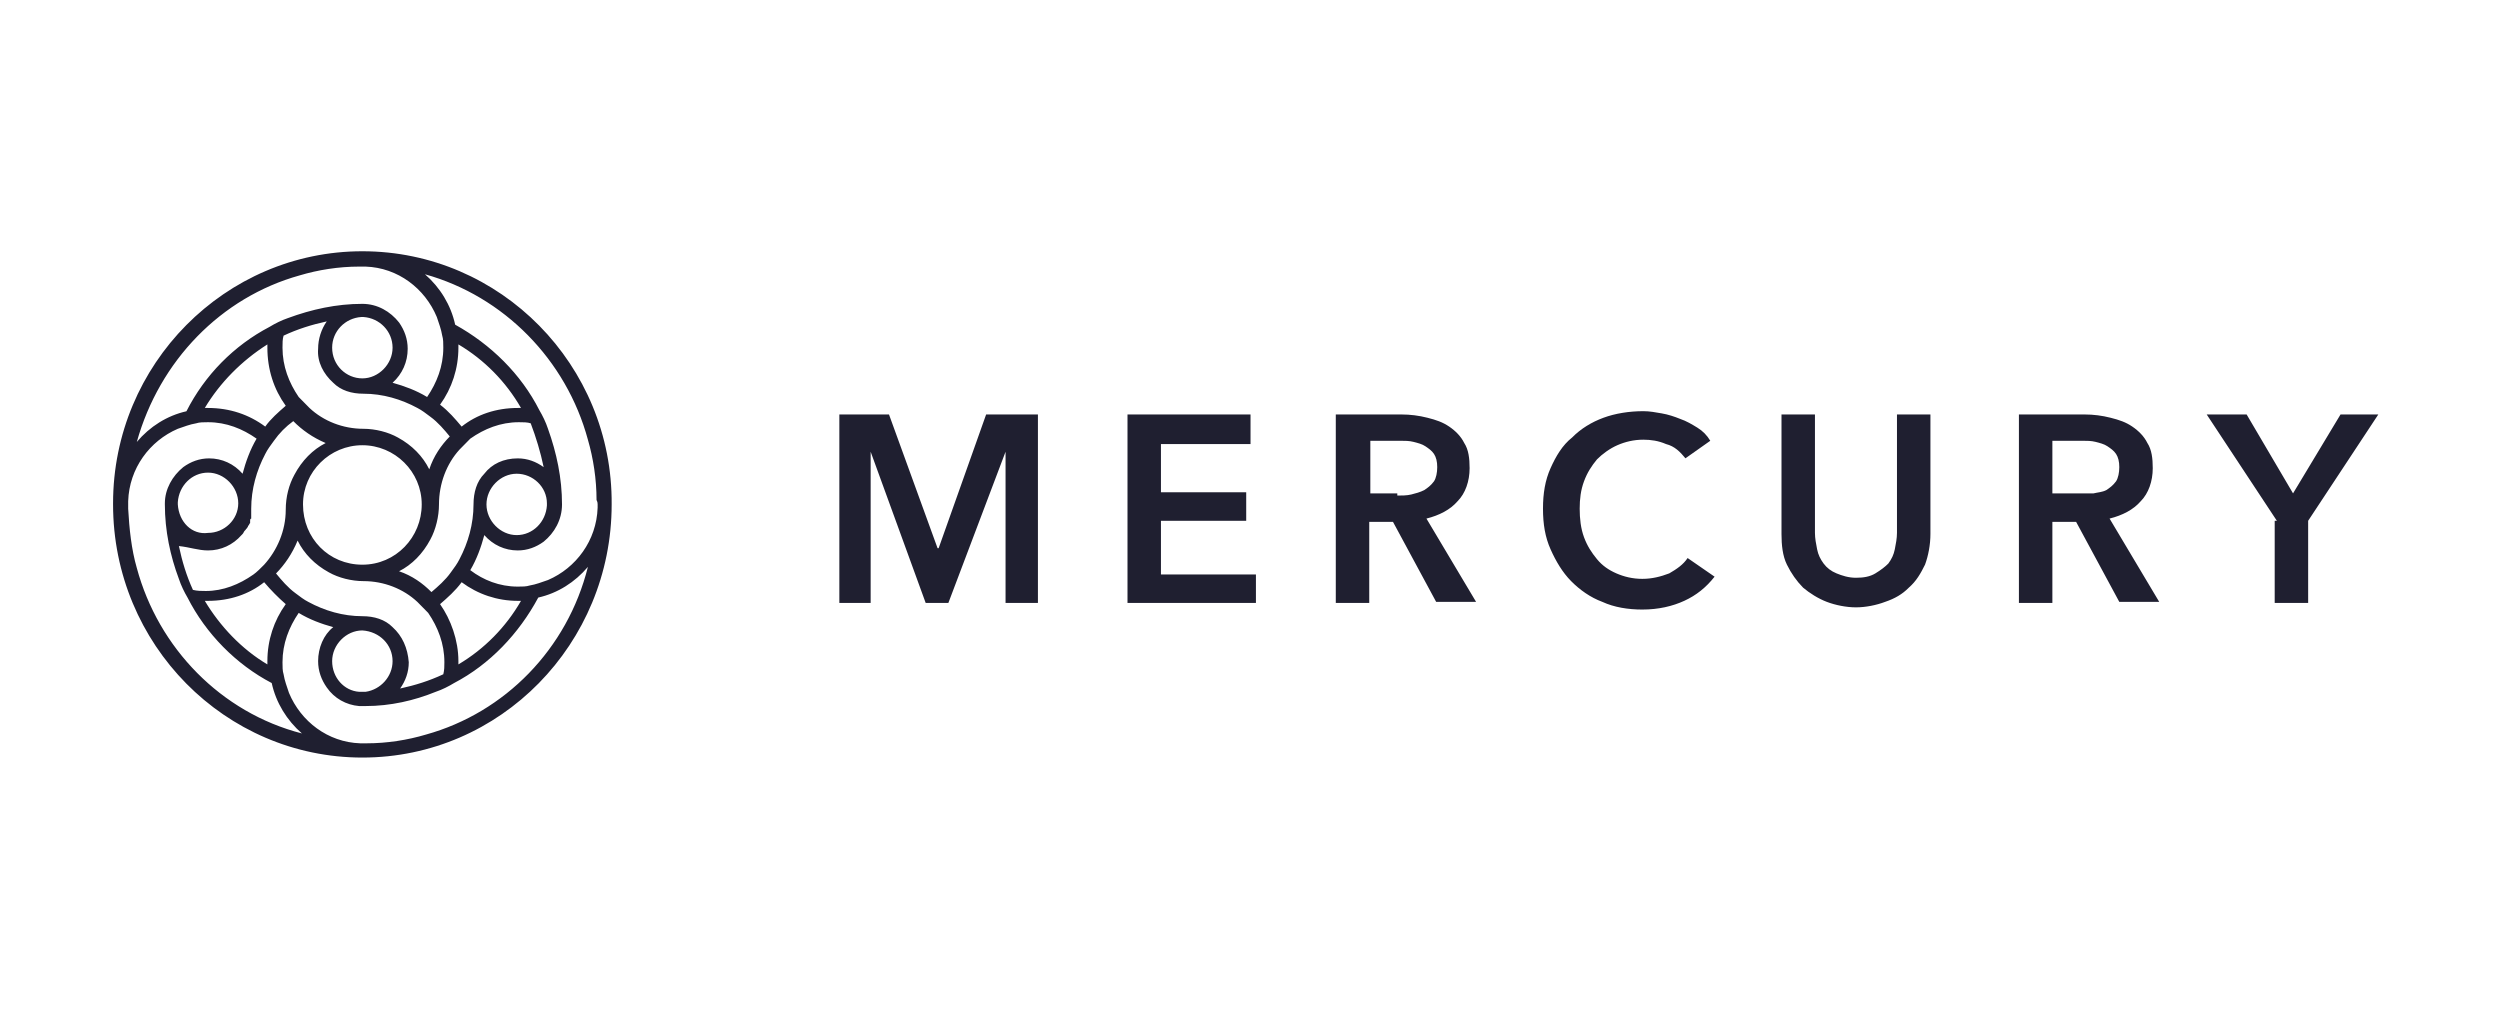 <svg width="199" height="81" viewBox="0 0 199 81" fill="none" xmlns="http://www.w3.org/2000/svg">
<g clip-path="url(#clip0_74_46665)">
<path d="M28.844 20C17.934 20 9 28.985 9 40.064V40.151C9 51.317 17.934 60.302 28.844 60.302C39.84 60.302 48.688 51.23 48.688 40.151C48.774 29.072 39.84 20 28.844 20ZM23.861 21.919C25.322 21.483 26.954 21.221 28.586 21.221C28.672 21.221 28.758 21.221 28.844 21.221C28.93 21.221 29.016 21.221 29.102 21.221C31.679 21.308 33.827 22.966 34.771 25.234C34.943 25.757 35.115 26.194 35.201 26.717C35.287 26.979 35.287 27.328 35.287 27.677C35.287 29.16 34.771 30.468 33.998 31.602C33.139 31.079 32.194 30.73 31.249 30.468C32.023 29.77 32.452 28.811 32.452 27.764C32.452 26.979 32.194 26.281 31.765 25.67C31.078 24.798 30.047 24.187 28.844 24.187C26.782 24.187 24.806 24.623 22.917 25.321C22.401 25.496 21.886 25.757 21.456 26.019C18.621 27.502 16.302 29.857 14.841 32.736C13.295 33.085 11.921 33.957 10.89 35.179C12.694 28.723 17.59 23.664 23.861 21.919ZM36.489 27.415C38.551 28.636 40.269 30.381 41.472 32.474C41.386 32.474 41.3 32.474 41.214 32.474C39.496 32.474 37.95 32.998 36.747 33.957C36.232 33.347 35.716 32.736 35.029 32.213C35.974 30.904 36.489 29.334 36.489 27.677C36.489 27.589 36.489 27.502 36.489 27.415ZM43.276 37.185C42.675 36.749 41.987 36.487 41.214 36.487C40.097 36.487 39.153 36.923 38.551 37.709C37.95 38.319 37.692 39.191 37.692 40.151C37.692 41.721 37.263 43.204 36.575 44.513C36.404 44.862 36.146 45.211 35.888 45.56C35.459 46.17 34.857 46.694 34.342 47.13C33.655 46.432 32.796 45.821 31.765 45.472C32.796 44.949 33.655 44.077 34.256 42.943C34.685 42.157 34.943 41.111 34.943 40.151C34.943 38.494 35.545 36.923 36.575 35.789C36.833 35.528 37.177 35.179 37.434 34.917C38.551 34.132 39.84 33.608 41.3 33.608C41.644 33.608 41.987 33.608 42.245 33.696C42.675 34.83 43.018 35.964 43.276 37.185ZM43.534 40.064V40.151V40.238C43.448 41.547 42.417 42.594 41.128 42.594C39.84 42.594 38.723 41.46 38.723 40.151C38.723 38.843 39.84 37.709 41.128 37.709C42.417 37.709 43.534 38.755 43.534 40.064ZM35.029 48.089C35.63 47.566 36.232 47.043 36.747 46.345C38.036 47.304 39.582 47.828 41.214 47.828C41.3 47.828 41.386 47.828 41.472 47.828C40.269 49.921 38.551 51.666 36.489 52.887C36.489 52.8 36.489 52.713 36.489 52.626C36.489 50.968 35.888 49.311 35.029 48.089ZM31.249 49.921C30.648 49.311 29.789 49.049 28.844 49.049C27.298 49.049 25.837 48.613 24.549 47.915C24.205 47.74 23.861 47.479 23.518 47.217C22.917 46.781 22.401 46.17 21.972 45.647C22.659 44.949 23.26 44.077 23.69 43.03C24.205 44.077 25.064 44.949 26.181 45.56C26.954 45.996 27.985 46.257 28.93 46.257C30.562 46.257 32.108 46.868 33.225 47.915C33.483 48.177 33.827 48.526 34.084 48.787C34.857 49.921 35.373 51.23 35.373 52.713C35.373 53.062 35.373 53.323 35.287 53.672C34.17 54.196 33.053 54.545 31.851 54.806C32.28 54.196 32.538 53.498 32.538 52.713C32.452 51.579 32.023 50.619 31.249 49.921ZM31.249 52.626C31.249 53.847 30.304 54.894 29.102 55.068C29.016 55.068 28.93 55.068 28.844 55.068C28.758 55.068 28.672 55.068 28.586 55.068C27.384 54.981 26.439 53.934 26.439 52.626C26.439 51.317 27.555 50.183 28.844 50.183C30.218 50.27 31.249 51.317 31.249 52.626ZM21.284 52.887C19.223 51.666 17.505 49.834 16.302 47.828C16.388 47.828 16.474 47.828 16.56 47.828C18.278 47.828 19.824 47.304 21.027 46.345C21.542 46.955 22.143 47.566 22.745 48.089C21.8 49.398 21.284 50.968 21.284 52.626C21.284 52.8 21.284 52.887 21.284 52.887ZM16.56 43.815C17.59 43.815 18.535 43.379 19.223 42.594L19.309 42.506C19.395 42.419 19.395 42.332 19.48 42.245L19.566 42.157C19.566 42.157 19.566 42.07 19.652 42.07C19.652 41.983 19.738 41.983 19.738 41.896C19.738 41.896 19.738 41.809 19.824 41.809C19.824 41.721 19.824 41.721 19.91 41.634V41.547V41.46C19.91 41.372 19.91 41.285 19.996 41.285V41.198V41.111V41.023V40.936C19.996 40.849 19.996 40.849 19.996 40.762V40.675C19.996 40.587 19.996 40.587 19.996 40.5C19.996 38.93 20.425 37.447 21.113 36.138C21.284 35.789 21.542 35.44 21.8 35.092C22.229 34.481 22.745 33.957 23.346 33.521C24.033 34.219 24.892 34.83 25.923 35.266C24.892 35.789 24.033 36.662 23.432 37.796C23.003 38.581 22.745 39.54 22.745 40.587C22.745 42.245 22.058 43.815 21.027 44.949C20.769 45.211 20.425 45.56 20.168 45.734C19.051 46.519 17.762 47.043 16.388 47.043C16.044 47.043 15.701 47.043 15.357 46.955C14.841 45.821 14.498 44.687 14.24 43.466C15.099 43.553 15.787 43.815 16.56 43.815ZM14.154 40.151C14.154 40.064 14.154 40.064 14.154 39.977C14.24 38.668 15.271 37.621 16.56 37.621C17.848 37.621 18.965 38.755 18.965 40.064C18.965 41.372 17.848 42.419 16.56 42.419C15.271 42.594 14.24 41.547 14.154 40.151ZM22.745 32.3C22.143 32.823 21.542 33.347 21.113 33.957C19.824 32.998 18.278 32.474 16.56 32.474C16.474 32.474 16.388 32.474 16.302 32.474C17.505 30.468 19.223 28.723 21.284 27.415C21.284 27.502 21.284 27.589 21.284 27.677C21.284 29.421 21.8 30.991 22.745 32.3ZM26.525 30.468C27.126 31.079 27.985 31.34 28.93 31.34C30.476 31.34 31.937 31.777 33.225 32.474C33.569 32.649 33.912 32.911 34.256 33.172C34.857 33.608 35.373 34.219 35.802 34.743C35.115 35.44 34.514 36.313 34.17 37.36C33.655 36.313 32.796 35.44 31.679 34.83C30.906 34.394 29.875 34.132 28.93 34.132C27.298 34.132 25.751 33.521 24.635 32.474C24.377 32.213 24.033 31.864 23.776 31.602C23.003 30.468 22.487 29.16 22.487 27.677C22.487 27.328 22.487 26.979 22.573 26.717C23.69 26.194 24.806 25.845 26.009 25.583C25.58 26.194 25.322 26.979 25.322 27.764C25.236 28.811 25.751 29.77 26.525 30.468ZM26.439 27.677C26.439 26.368 27.47 25.321 28.758 25.234H28.844H28.93C30.218 25.321 31.249 26.368 31.249 27.677C31.249 28.985 30.133 30.119 28.844 30.119C27.555 30.119 26.439 29.072 26.439 27.677ZM33.569 40.151C33.569 42.768 31.507 44.949 28.844 44.949C26.181 44.949 24.119 42.855 24.119 40.151C24.119 37.534 26.267 35.44 28.844 35.44C31.421 35.44 33.569 37.534 33.569 40.151ZM10.89 45.211C10.46 43.728 10.289 42.07 10.203 40.5C10.203 40.413 10.203 40.325 10.203 40.238V40.151C10.203 40.064 10.203 39.977 10.203 39.889C10.289 37.272 11.921 35.092 14.154 34.132C14.67 33.957 15.099 33.783 15.615 33.696C15.872 33.608 16.216 33.608 16.56 33.608C18.02 33.608 19.309 34.132 20.425 34.917C19.91 35.789 19.566 36.749 19.309 37.709C18.621 36.923 17.676 36.487 16.645 36.487C15.872 36.487 15.185 36.749 14.584 37.185C13.725 37.883 13.123 38.93 13.123 40.064V40.151C13.123 42.245 13.553 44.251 14.24 46.083C14.412 46.606 14.67 47.13 14.927 47.566C16.388 50.445 18.793 52.887 21.628 54.37C21.972 55.94 22.831 57.336 24.033 58.383C17.59 56.725 12.608 51.579 10.89 45.211ZM33.912 58.47C32.452 58.906 30.82 59.168 29.188 59.168C29.102 59.168 29.016 59.168 28.93 59.168C28.844 59.168 28.758 59.168 28.672 59.168C26.095 59.081 23.947 57.423 23.003 55.155C22.831 54.632 22.659 54.196 22.573 53.672C22.487 53.411 22.487 53.062 22.487 52.713C22.487 51.23 23.003 49.921 23.776 48.787C24.635 49.311 25.58 49.66 26.525 49.921C25.751 50.532 25.322 51.579 25.322 52.626C25.322 53.411 25.58 54.108 26.009 54.719C26.61 55.592 27.555 56.115 28.586 56.202C28.672 56.202 28.758 56.202 28.844 56.202C28.93 56.202 29.016 56.202 29.102 56.202C31.078 56.202 32.967 55.766 34.685 55.068C35.201 54.894 35.716 54.632 36.146 54.37C38.981 52.887 41.3 50.445 42.846 47.566C44.393 47.217 45.767 46.345 46.798 45.123C45.166 51.666 40.183 56.725 33.912 58.47ZM47.571 40.151C47.571 40.238 47.571 40.325 47.571 40.413C47.485 43.03 45.853 45.211 43.62 46.17C43.104 46.345 42.675 46.519 42.159 46.606C41.901 46.694 41.558 46.694 41.214 46.694C39.754 46.694 38.465 46.17 37.434 45.385C37.95 44.513 38.294 43.553 38.551 42.594C39.239 43.379 40.183 43.815 41.214 43.815C41.987 43.815 42.675 43.553 43.276 43.117C44.135 42.419 44.736 41.372 44.736 40.151C44.736 38.057 44.307 36.051 43.62 34.132C43.448 33.608 43.19 33.085 42.932 32.649C41.472 29.77 39.067 27.415 36.232 25.845C35.888 24.274 35.029 22.879 33.827 21.832C40.097 23.577 45.08 28.636 46.798 35.004C47.228 36.487 47.485 38.145 47.485 39.802C47.571 39.977 47.571 40.064 47.571 40.151Z" fill="#1F1F30"></path>
<path fill-rule="evenodd" clip-rule="evenodd" d="M66.641 32.992H70.764L74.63 43.635H74.716L78.496 32.992H82.619V47.996H80.042V35.958L75.489 47.996H73.685L69.304 35.958V47.996H66.812V32.992H66.641ZM89.749 32.992H99.542V35.347H92.412V39.186H99.198V41.454H92.412V45.728H99.972V47.996H89.749V32.992ZM111.225 39.447C111.569 39.447 111.998 39.447 112.342 39.36C112.686 39.273 113.029 39.186 113.373 39.011C113.631 38.837 113.888 38.662 114.146 38.313C114.318 38.052 114.404 37.616 114.404 37.179C114.404 36.743 114.318 36.394 114.146 36.133C113.974 35.871 113.716 35.696 113.459 35.522C113.201 35.347 112.857 35.26 112.514 35.173C112.17 35.086 111.827 35.086 111.483 35.086H109.078V39.273H111.225V39.447ZM106.415 32.992H111.569C112.256 32.992 112.943 33.079 113.631 33.254C114.318 33.428 114.833 33.603 115.349 33.952C115.864 34.301 116.294 34.737 116.551 35.26C116.895 35.784 116.981 36.481 116.981 37.267C116.981 38.313 116.637 39.273 116.036 39.884C115.435 40.581 114.575 41.018 113.545 41.279L117.496 47.909H114.318L110.882 41.541H108.992V47.996H106.329V32.992H106.415ZM134.162 36.481C133.732 35.958 133.303 35.522 132.616 35.347C132.014 35.086 131.413 34.999 130.812 34.999C130.038 34.999 129.351 35.173 128.75 35.435C128.148 35.696 127.547 36.133 127.118 36.569C126.688 37.092 126.344 37.616 126.087 38.313C125.829 39.011 125.743 39.709 125.743 40.494C125.743 41.279 125.829 42.065 126.087 42.762C126.344 43.46 126.688 43.984 127.118 44.507C127.547 45.031 128.063 45.379 128.664 45.641C129.265 45.903 129.952 46.077 130.726 46.077C131.499 46.077 132.186 45.903 132.873 45.641C133.475 45.292 133.99 44.943 134.334 44.42L136.481 45.903C135.794 46.775 135.021 47.386 134.076 47.822C133.131 48.258 132.014 48.52 130.726 48.52C129.609 48.52 128.492 48.345 127.547 47.909C126.602 47.56 125.743 46.95 125.056 46.252C124.369 45.554 123.853 44.681 123.424 43.722C122.994 42.762 122.822 41.716 122.822 40.494C122.822 39.273 122.994 38.226 123.424 37.267C123.853 36.307 124.369 35.435 125.142 34.824C125.829 34.126 126.688 33.603 127.633 33.254C128.578 32.905 129.695 32.73 130.812 32.73C131.327 32.73 131.756 32.818 132.272 32.905C132.787 32.992 133.303 33.167 133.732 33.341C134.248 33.516 134.677 33.777 135.107 34.039C135.536 34.301 135.88 34.65 136.138 35.086L134.162 36.481ZM153.662 42.501C153.662 43.373 153.49 44.245 153.233 44.943C152.889 45.641 152.545 46.252 151.944 46.775C151.429 47.299 150.827 47.648 150.054 47.909C149.367 48.171 148.508 48.345 147.735 48.345C146.962 48.345 146.103 48.171 145.415 47.909C144.728 47.648 144.041 47.211 143.525 46.775C143.01 46.252 142.58 45.641 142.237 44.943C141.893 44.245 141.807 43.373 141.807 42.501V32.992H144.47V42.413C144.47 42.85 144.556 43.286 144.642 43.722C144.728 44.158 144.9 44.507 145.158 44.856C145.415 45.205 145.759 45.467 146.188 45.641C146.618 45.816 147.133 45.99 147.735 45.99C148.336 45.99 148.852 45.903 149.281 45.641C149.711 45.379 150.054 45.118 150.312 44.856C150.57 44.507 150.741 44.158 150.827 43.722C150.913 43.286 150.999 42.85 150.999 42.413V32.992H153.662V42.501ZM165.517 39.273C165.861 39.273 166.241 39.273 166.648 39.273C166.992 39.186 167.321 39.186 167.665 39.011C167.922 38.837 168.18 38.662 168.438 38.313C168.61 38.052 168.696 37.616 168.696 37.179C168.696 36.743 168.61 36.394 168.438 36.133C168.266 35.871 168.008 35.696 167.751 35.522C167.493 35.347 167.149 35.26 166.806 35.173C166.462 35.086 166.118 35.086 165.775 35.086H163.369V39.273H165.517ZM160.792 32.992H165.947C166.634 32.992 167.321 33.079 168.008 33.254C168.696 33.428 169.211 33.603 169.726 33.952C170.242 34.301 170.671 34.737 170.929 35.26C171.273 35.784 171.359 36.481 171.359 37.267C171.359 38.313 171.015 39.273 170.414 39.884C169.812 40.581 168.953 41.018 167.922 41.279L171.874 47.909H168.696L165.259 41.541H163.369V47.996H160.706V32.992H160.792ZM181.238 41.454L175.654 32.992H178.832L182.526 39.273L186.306 32.992H189.313L183.729 41.454V47.996H181.066V41.454H181.238Z" fill="#1F1F30"></path>
</g>
<defs>
<clipPath id="clip0_74_46665">
<rect width="180.4" height="41" fill="white" transform="translate(9 20)"></rect>
</clipPath>
</defs>
</svg>
